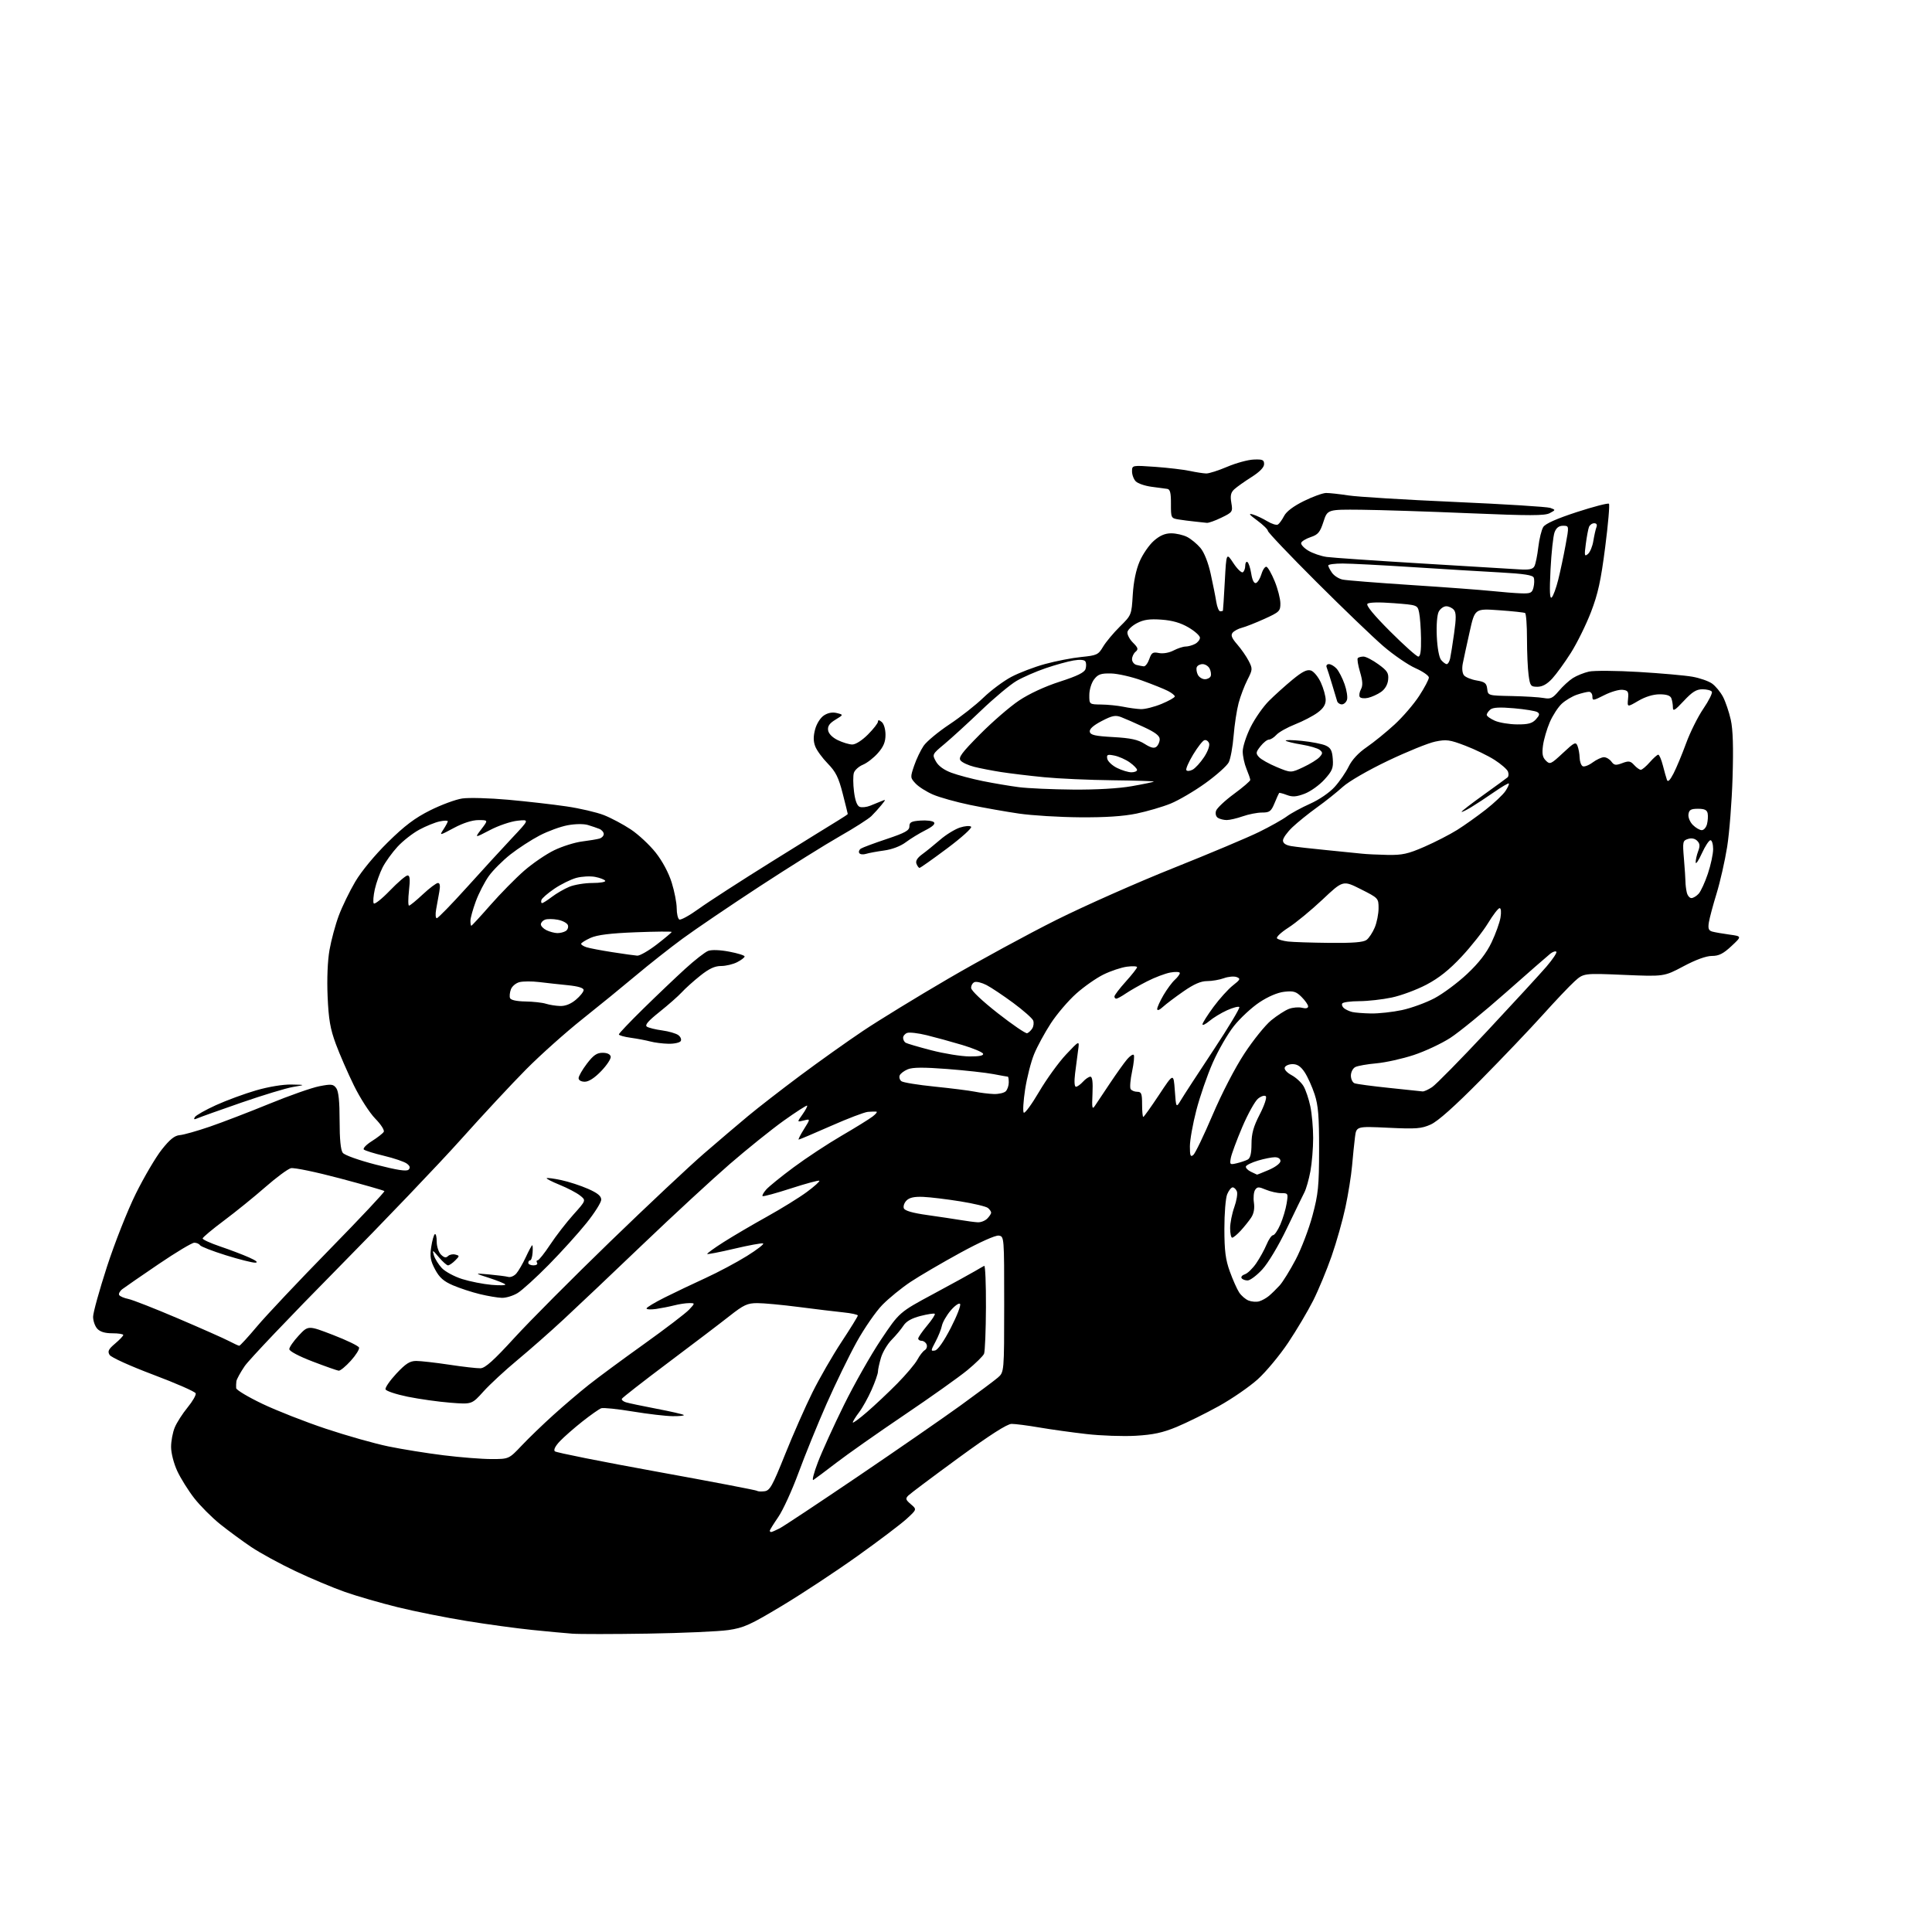<?xml version="1.0" encoding="UTF-8" standalone="no"?>
<svg 
  version="1.1" 
  xmlns="http://www.w3.org/2000/svg" 
  xmlns:xlink="http://www.w3.org/1999/xlink" 
  xmlns:svg="http://www.w3.org/2000/svg"
  xmlns:rdf="http://www.w3.org/1999/02/22-rdf-syntax-ns#"
  xmlns:cc="http://creativecommons.org/ns#"
  xmlns:dc="http://purl.org/dc/elements/1.1/"
  viewBox="0 0 768 768"
  width="768"
  height="768"
>
<style>svg {background-color: white; }</style>"
<path stroke="none" fill="black" fill-rule="evenodd" d="M257.50,649.39C243.75,649.61 230.25,649.62 227.50,649.41C224.75,649.21 217.55,648.54 211.50,647.92C205.45,647.31 193.75,645.71 185.50,644.37C177.25,643.03 164.95,640.58 158.16,638.91C151.38,637.24 141.93,634.51 137.16,632.84C132.40,631.17 123.51,627.43 117.41,624.54C111.31,621.65 103.43,617.35 99.91,614.99C96.38,612.62 90.80,608.51 87.50,605.87C84.20,603.22 79.58,598.58 77.22,595.56C74.87,592.55 71.84,587.70 70.48,584.79C69.08,581.78 68.02,577.65 68.01,575.22C68.00,572.86 68.66,569.36 69.47,567.43C70.27,565.50 72.56,561.93 74.56,559.49C76.56,557.06 78.01,554.52 77.79,553.87C77.57,553.21 70.01,549.89 61.00,546.50C51.71,543.00 44.16,539.58 43.56,538.59C42.70,537.17 43.11,536.33 45.75,534.10C47.54,532.59 49.00,531.05 49.00,530.68C49.00,530.30 47.04,530.00 44.65,530.00C41.72,530.00 39.77,529.41 38.65,528.17C37.74,527.17 37.00,525.03 37.01,523.42C37.01,521.81 39.50,512.85 42.53,503.50C45.60,494.06 50.69,481.17 53.99,474.50C57.26,467.90 61.90,460.02 64.30,456.98C67.51,452.92 69.40,451.40 71.46,451.23C73.00,451.11 78.36,449.59 83.38,447.87C88.40,446.15 99.03,442.06 107.00,438.80C114.97,435.53 123.94,432.38 126.92,431.80C131.74,430.86 132.49,430.95 133.67,432.56C134.59,433.82 135.00,437.83 135.00,445.50C135.00,452.85 135.42,457.17 136.25,458.26C136.97,459.20 142.58,461.20 149.43,462.97C158.00,465.17 161.66,465.73 162.43,464.95C163.19,464.18 162.98,463.48 161.68,462.52C160.69,461.79 156.64,460.41 152.68,459.46C148.73,458.52 145.11,457.39 144.64,456.96C144.16,456.52 145.58,455.03 147.80,453.63C150.02,452.23 152.15,450.57 152.53,449.95C152.93,449.31 151.47,447.01 149.16,444.66C146.92,442.37 143.11,436.44 140.68,431.48C138.25,426.52 135.01,419.09 133.49,414.98C131.27,408.97 130.63,405.25 130.23,396.09C129.93,389.11 130.22,381.93 130.99,377.59C131.68,373.69 133.33,367.57 134.66,364.00C135.99,360.43 138.94,354.35 141.21,350.50C143.67,346.33 148.91,339.99 154.16,334.82C160.84,328.24 164.92,325.16 170.98,322.13C175.38,319.93 181.12,317.80 183.74,317.41C186.36,317.02 194.57,317.24 202.00,317.91C209.43,318.58 219.86,319.77 225.19,320.56C230.53,321.34 237.23,322.91 240.09,324.03C242.95,325.16 247.76,327.72 250.77,329.72C253.79,331.73 258.23,335.87 260.65,338.93C263.34,342.34 265.81,346.97 267.02,350.86C268.11,354.35 269.00,358.94 269.00,361.05C269.00,363.16 269.46,365.16 270.02,365.51C270.57,365.86 274.06,363.94 277.77,361.26C281.47,358.58 294.62,350.08 307.00,342.37C319.38,334.66 331.19,327.34 333.25,326.10C335.31,324.85 337.00,323.72 337.00,323.58C337.00,323.44 336.09,319.77 334.98,315.43C333.34,309.02 332.23,306.79 329.04,303.52C326.88,301.31 324.63,298.22 324.05,296.65C323.29,294.65 323.29,292.65 324.03,289.90C324.63,287.67 326.13,285.31 327.53,284.39C329.13,283.34 330.91,283.01 332.66,283.45C335.33,284.12 335.33,284.12 332.10,286.09C329.75,287.51 328.95,288.66 329.18,290.27C329.38,291.64 330.83,293.14 333.00,294.20C334.93,295.14 337.51,295.93 338.75,295.95C340.09,295.98 342.63,294.37 345.00,292.00C347.20,289.80 349.00,287.49 349.00,286.88C349.00,286.10 349.46,286.14 350.50,287.00C351.36,287.71 352.00,289.89 352.00,292.09C352.00,294.93 351.22,296.82 349.00,299.34C347.36,301.22 344.67,303.31 343.04,303.98C341.40,304.66 339.78,306.12 339.43,307.22C339.08,308.32 339.10,311.67 339.48,314.67C339.92,318.23 340.70,320.33 341.73,320.73C342.59,321.06 344.47,320.86 345.90,320.29C347.33,319.71 349.34,318.90 350.37,318.47C352.20,317.71 352.20,317.75 350.37,320.02C349.34,321.30 347.54,323.28 346.37,324.43C345.19,325.57 339.57,329.16 333.87,332.40C328.17,335.64 313.82,344.61 302.00,352.33C290.18,360.06 276.38,369.42 271.33,373.13C266.29,376.84 257.96,383.41 252.81,387.74C247.67,392.06 238.07,399.89 231.48,405.13C224.89,410.37 214.84,419.34 209.15,425.08C203.46,430.81 191.77,443.38 183.17,453.00C174.56,462.62 152.41,485.80 133.94,504.50C115.47,523.20 98.97,540.55 97.27,543.05C95.57,545.55 94.09,548.25 93.97,549.05C93.86,549.85 93.82,551.09 93.88,551.81C93.95,552.53 98.62,555.33 104.27,558.03C109.91,560.73 121.28,565.19 129.52,567.94C137.77,570.69 148.95,573.86 154.38,574.97C159.80,576.09 169.68,577.68 176.34,578.50C182.99,579.33 191.56,580.00 195.37,580.00C202.30,580.00 202.30,580.00 207.40,574.61C210.20,571.65 215.87,566.18 220.00,562.46C224.12,558.73 230.42,553.37 234.00,550.53C237.57,547.69 247.47,540.38 256.00,534.29C264.52,528.19 272.59,522.04 273.92,520.61C276.35,518.00 276.35,518.00 273.92,518.01C272.59,518.01 269.93,518.41 268.00,518.91C266.07,519.40 262.81,520.04 260.75,520.34C258.69,520.63 257.00,520.54 257.00,520.13C257.00,519.72 260.26,517.76 264.25,515.76C268.24,513.77 275.55,510.28 280.50,508.02C285.45,505.75 292.85,501.81 296.94,499.26C301.03,496.71 303.91,494.47 303.33,494.28C302.76,494.09 297.61,495.03 291.90,496.38C286.18,497.73 281.34,498.67 281.14,498.48C280.95,498.28 283.87,496.16 287.64,493.76C291.41,491.36 299.18,486.80 304.89,483.63C310.61,480.45 317.73,476.05 320.72,473.84C323.71,471.63 325.95,469.62 325.70,469.36C325.44,469.11 320.37,470.48 314.41,472.41C308.46,474.34 303.39,475.72 303.13,475.47C302.88,475.22 303.54,474.04 304.59,472.85C305.64,471.66 310.55,467.68 315.50,464.01C320.45,460.33 329.00,454.70 334.50,451.49C340.00,448.29 345.57,444.84 346.88,443.83C348.20,442.82 348.87,441.95 348.38,441.89C347.90,441.83 346.38,441.87 345.00,441.98C343.62,442.10 336.99,444.62 330.26,447.60C323.53,450.57 317.79,453.00 317.50,453.00C317.21,453.00 318.15,451.14 319.58,448.87C322.19,444.73 322.19,444.73 319.50,445.41C316.80,446.09 316.80,446.09 319.01,442.99C320.22,441.28 321.05,439.71 320.84,439.51C320.63,439.30 316.46,441.99 311.56,445.48C306.67,448.98 297.00,456.75 290.08,462.74C283.16,468.74 267.65,483.06 255.61,494.57C243.58,506.08 229.40,519.51 224.11,524.41C218.83,529.32 210.52,536.63 205.65,540.67C200.78,544.71 194.72,550.32 192.18,553.14C187.57,558.27 187.57,558.27 179.04,557.60C174.34,557.23 166.71,556.16 162.08,555.22C157.44,554.27 153.47,552.95 153.25,552.28C153.04,551.62 154.98,548.80 157.56,546.03C161.32,542.02 162.92,541.00 165.47,541.00C167.23,541.00 173.14,541.67 178.59,542.49C184.04,543.32 189.62,543.95 191.00,543.91C192.87,543.85 196.26,540.81 204.50,531.79C210.55,525.17 227.65,507.99 242.50,493.61C257.35,479.23 274.18,463.43 279.91,458.49C285.63,453.54 293.51,446.84 297.41,443.60C301.31,440.35 310.62,433.13 318.10,427.55C325.58,421.97 336.83,413.97 343.10,409.77C349.37,405.57 364.62,396.23 377.00,389.01C389.38,381.79 408.73,371.27 420.00,365.64C431.27,360.02 452.20,350.74 466.50,345.04C480.80,339.33 496.10,332.89 500.50,330.72C504.90,328.56 509.85,325.78 511.50,324.55C513.15,323.32 517.32,321.05 520.76,319.51C524.38,317.90 528.51,315.07 530.54,312.82C532.48,310.68 534.99,307.03 536.12,304.71C537.44,302.01 540.00,299.25 543.29,297.00C546.10,295.07 551.09,291.02 554.37,288.00C557.66,284.98 562.07,279.84 564.17,276.59C566.28,273.35 568.00,270.08 568.00,269.33C568.00,268.59 565.61,266.92 562.68,265.62C559.76,264.33 554.02,260.40 549.93,256.89C545.85,253.38 533.84,241.85 523.25,231.27C512.66,220.70 504.00,211.59 504.00,211.03C504.00,210.47 502.09,208.61 499.75,206.89C496.58,204.56 496.13,203.95 498.00,204.50C499.38,204.90 501.95,206.11 503.73,207.18C505.51,208.26 507.42,208.86 507.99,208.51C508.55,208.16 509.66,206.63 510.45,205.10C511.36,203.33 514.19,201.20 518.31,199.17C521.85,197.42 525.82,195.99 527.12,195.97C528.43,195.95 532.42,196.39 536.00,196.94C539.58,197.50 558.61,198.66 578.30,199.53C597.99,200.39 615.08,201.46 616.27,201.90C618.43,202.70 618.43,202.70 616.03,203.99C614.08,205.03 608.08,205.03 584.06,204.02C567.80,203.33 548.47,202.71 541.09,202.63C527.69,202.50 527.69,202.50 526.09,207.42C524.75,211.57 523.96,212.52 521.06,213.49C519.17,214.12 517.45,215.16 517.24,215.79C517.03,216.42 518.28,217.81 520.03,218.87C521.78,219.93 525.07,221.07 527.35,221.39C529.63,221.71 546.58,222.87 565.00,223.98C583.42,225.08 600.89,226.14 603.80,226.33C607.87,226.59 609.30,226.30 609.95,225.09C610.42,224.21 611.12,220.80 611.50,217.50C611.89,214.20 612.78,210.60 613.47,209.50C614.30,208.17 618.77,206.18 626.83,203.55C633.49,201.39 639.23,199.90 639.58,200.25C639.93,200.60 639.26,208.39 638.08,217.55C636.37,230.87 635.23,236.06 632.42,243.36C630.48,248.39 626.89,255.65 624.46,259.50C622.02,263.35 618.68,267.96 617.03,269.75C614.98,271.97 613.12,273.00 611.15,273.00C608.48,273.00 608.22,272.66 607.64,268.36C607.29,265.81 607.00,259.31 607.00,253.92C607.00,248.53 606.66,243.93 606.25,243.69C605.84,243.45 601.17,242.95 595.88,242.58C586.27,241.90 586.27,241.90 584.20,251.20C583.05,256.31 581.83,261.98 581.47,263.79C581.09,265.75 581.29,267.64 581.97,268.46C582.60,269.22 584.86,270.14 587.00,270.50C590.26,271.05 590.93,271.58 591.19,273.83C591.50,276.50 591.50,276.50 601.00,276.69C606.23,276.80 611.92,277.15 613.65,277.47C616.36,277.97 617.21,277.57 619.65,274.67C621.22,272.81 623.73,270.51 625.23,269.55C626.73,268.59 629.61,267.43 631.62,266.97C633.64,266.52 642.54,266.58 651.40,267.11C660.25,267.64 669.87,268.49 672.77,269.01C675.67,269.52 679.18,270.74 680.56,271.72C681.94,272.70 683.90,275.07 684.92,277.00C685.93,278.93 687.32,283.03 688.01,286.12C688.88,290.01 689.09,297.06 688.72,309.12C688.43,318.68 687.46,331.06 686.57,336.64C685.68,342.22 683.79,350.55 682.38,355.14C680.96,359.74 679.58,364.92 679.30,366.65C678.91,369.12 679.20,369.91 680.65,370.32C681.67,370.60 684.74,371.14 687.48,371.51C692.45,372.19 692.45,372.19 688.26,376.10C685.01,379.13 683.28,380.00 680.50,380.00C678.24,380.00 674.11,381.50 669.21,384.11C661.50,388.21 661.50,388.21 645.50,387.53C629.50,386.85 629.50,386.85 625.85,390.17C623.84,392.00 618.15,398.00 613.21,403.50C608.26,409.00 597.20,420.61 588.61,429.30C578.24,439.80 571.58,445.73 568.75,447.00C565.02,448.68 562.96,448.83 551.83,448.30C539.17,447.70 539.17,447.70 538.62,452.10C538.32,454.52 537.79,459.65 537.46,463.50C537.12,467.35 535.94,474.73 534.83,479.91C533.73,485.08 531.26,493.82 529.34,499.32C527.42,504.83 524.13,512.77 522.02,516.97C519.90,521.17 515.43,528.72 512.07,533.74C508.71,538.76 503.27,545.30 499.99,548.27C496.70,551.24 489.73,556.05 484.48,558.96C479.24,561.86 471.70,565.58 467.73,567.23C462.17,569.53 458.40,570.34 451.43,570.74C446.44,571.02 437.67,570.72 431.93,570.06C426.19,569.41 417.73,568.23 413.12,567.44C408.51,566.65 403.56,566.01 402.12,566.02C400.35,566.03 393.50,570.42 381.00,579.55C370.82,586.99 361.86,593.71 361.08,594.49C359.86,595.71 360.00,596.19 362.08,597.96C364.50,600.02 364.50,600.02 360.33,603.83C358.03,605.92 349.26,612.56 340.83,618.57C332.40,624.59 318.98,633.44 311.00,638.24C298.18,645.95 295.69,647.08 289.50,647.98C285.65,648.53 271.25,649.17 257.50,649.39zM306.55,609.00C306.85,609.00 308.37,608.34 309.93,607.54C311.48,606.74 325.52,597.42 341.13,586.85C356.73,576.27 375.03,563.62 381.80,558.72C388.56,553.82 395.24,548.84 396.64,547.64C399.17,545.45 399.17,545.45 399.18,518.48C399.18,491.56 399.18,491.50 397.01,491.17C395.73,490.98 389.46,493.78 381.67,498.04C374.43,502.00 365.57,507.18 362.00,509.55C358.43,511.92 353.37,516.04 350.76,518.70C348.16,521.36 343.55,528.03 340.51,533.52C337.48,539.01 332.09,550.08 328.54,558.13C324.99,566.18 319.99,578.48 317.42,585.46C314.85,592.44 311.23,600.35 309.37,603.05C307.52,605.75 306.00,608.19 306.00,608.48C306.00,608.76 306.25,609.00 306.55,609.00zM303.88,592.80C306.04,592.54 307.03,590.76 312.08,578.16C315.24,570.27 320.13,559.19 322.94,553.53C325.75,547.87 330.96,538.83 334.52,533.43C338.09,528.02 341.00,523.30 341.00,522.94C341.00,522.58 338.41,522.01 335.25,521.69C332.09,521.37 324.12,520.40 317.54,519.55C310.96,518.70 303.53,518.00 301.04,518.01C297.10,518.02 295.64,518.69 290.00,523.13C286.43,525.95 275.40,534.33 265.50,541.76C255.60,549.19 247.36,555.62 247.19,556.05C247.03,556.48 247.74,557.10 248.79,557.43C249.83,557.76 255.32,558.92 260.99,560.00C266.66,561.08 271.53,562.20 271.81,562.48C272.10,562.77 270.12,562.98 267.42,562.95C264.71,562.93 257.55,562.09 251.50,561.09C245.45,560.09 239.82,559.51 239.00,559.80C238.18,560.09 234.80,562.47 231.50,565.07C228.20,567.68 224.18,571.21 222.56,572.91C220.74,574.83 219.97,576.36 220.56,576.92C221.08,577.42 239.27,581.05 261.00,584.99C282.72,588.93 300.70,592.37 300.96,592.63C301.22,592.88 302.53,592.96 303.88,592.80zM323.33,588.30C322.69,588.69 323.50,585.52 325.13,581.26C326.76,576.99 331.42,566.75 335.49,558.50C339.56,550.25 346.17,538.58 350.19,532.57C357.50,521.64 357.50,521.64 371.00,514.38C378.43,510.38 385.85,506.31 387.50,505.33C389.15,504.35 390.84,503.39 391.25,503.19C391.66,502.99 391.97,510.41 391.93,519.67C391.89,528.92 391.55,537.23 391.18,538.13C390.81,539.03 387.80,541.98 384.50,544.70C381.20,547.41 369.95,555.41 359.50,562.46C349.05,569.52 336.90,578.06 332.50,581.44C328.10,584.82 323.98,587.90 323.33,588.30zM344.61,561.34C347.70,558.68 353.12,553.58 356.65,550.00C360.18,546.42 363.79,542.15 364.67,540.50C365.55,538.85 366.87,537.15 367.59,536.72C368.32,536.30 368.66,535.28 368.35,534.47C368.04,533.66 367.16,533.00 366.39,533.00C365.63,533.00 365.00,532.59 365.00,532.09C365.00,531.60 366.59,529.29 368.53,526.96C370.48,524.64 371.85,522.52 371.59,522.26C371.33,522.00 368.79,522.38 365.94,523.11C362.40,524.02 360.24,525.24 359.13,526.97C358.23,528.36 356.13,530.88 354.46,532.57C352.79,534.26 350.88,537.46 350.21,539.69C349.55,541.91 349.00,544.41 349.00,545.24C349.00,546.07 347.86,549.34 346.46,552.50C345.06,555.65 342.81,559.69 341.46,561.46C340.11,563.24 339.00,565.03 339.00,565.44C339.00,565.85 341.53,564.01 344.61,561.34zM134.63,544.87C134.01,544.80 129.34,543.16 124.25,541.21C118.79,539.12 115.00,537.11 115.00,536.30C115.00,535.54 116.69,533.11 118.76,530.89C122.52,526.86 122.52,526.86 132.43,530.68C137.88,532.78 142.51,535.03 142.73,535.68C142.94,536.33 141.47,538.69 139.44,540.93C137.42,543.17 135.26,544.94 134.63,544.87zM371.67,536.84C372.81,536.63 375.19,533.22 377.98,527.81C380.44,523.03 382.08,518.76 381.63,518.31C381.18,517.86 379.48,519.08 377.86,521.00C376.25,522.92 374.70,525.62 374.42,527.00C374.15,528.38 373.00,531.23 371.88,533.34C369.95,536.96 369.94,537.16 371.67,536.84zM95.09,534.96C95.42,534.98 98.60,531.51 102.18,527.25C105.75,522.99 118.71,509.25 130.97,496.72C143.24,484.19 153.06,473.73 152.80,473.47C152.54,473.21 144.58,470.93 135.09,468.41C125.61,465.89 116.85,464.07 115.63,464.38C114.40,464.69 109.82,468.08 105.45,471.91C101.07,475.75 93.69,481.72 89.05,485.19C84.40,488.66 80.58,491.86 80.55,492.30C80.52,492.75 83.65,494.17 87.50,495.48C91.35,496.78 96.53,498.75 99.00,499.85C101.91,501.15 102.78,501.88 101.46,501.93C100.34,501.97 95.07,500.64 89.76,498.98C84.44,497.32 79.82,495.52 79.49,494.98C79.15,494.44 78.14,494.00 77.23,494.00C76.32,494.00 69.93,497.83 63.04,502.51C56.14,507.19 49.67,511.66 48.65,512.44C47.63,513.22 47.06,514.29 47.38,514.80C47.70,515.32 49.32,516.01 50.99,516.35C52.66,516.68 61.56,520.17 70.76,524.10C79.97,528.03 89.08,532.07 91.00,533.08C92.92,534.09 94.77,534.93 95.09,534.96zM500.50,517.31C501.60,517.01 503.37,516.03 504.44,515.13C505.51,514.23 507.41,512.38 508.67,511.00C509.92,509.62 512.79,505.00 515.04,500.72C517.29,496.45 520.30,488.57 521.73,483.22C524.03,474.64 524.34,471.57 524.36,457.00C524.38,443.75 524.03,439.42 522.58,435.00C521.59,431.98 519.81,428.04 518.64,426.26C517.13,423.96 515.73,423.01 513.86,423.01C512.40,423.00 510.99,423.60 510.71,424.33C510.41,425.10 511.53,426.37 513.42,427.39C515.19,428.34 517.34,430.33 518.20,431.81C519.06,433.29 520.27,436.88 520.88,439.80C521.50,442.71 522.00,448.37 522.00,452.37C522.00,456.36 521.51,462.30 520.91,465.57C520.30,468.83 519.23,472.62 518.51,474.00C517.80,475.38 514.64,481.85 511.51,488.38C508.21,495.24 504.10,502.11 501.77,504.63C499.56,507.03 496.93,509.00 495.93,509.00C494.93,509.00 493.86,508.58 493.54,508.07C493.23,507.56 493.83,506.87 494.87,506.54C495.92,506.21 497.93,504.26 499.34,502.22C500.75,500.17 502.61,496.81 503.47,494.75C504.32,492.69 505.50,491.00 506.07,491.00C506.64,491.00 507.94,489.09 508.96,486.75C509.97,484.41 511.10,480.65 511.46,478.39C512.11,474.39 512.05,474.28 509.31,474.29C507.77,474.30 505.02,473.68 503.21,472.92C500.35,471.71 499.78,471.72 498.92,473.01C498.38,473.83 498.16,476.10 498.45,478.06C498.79,480.41 498.41,482.44 497.33,484.06C496.43,485.40 494.55,487.74 493.16,489.25C491.77,490.76 490.26,492.00 489.81,492.00C489.37,492.00 489.00,490.31 489.00,488.25C488.99,486.19 489.74,482.42 490.65,479.87C491.56,477.33 492.03,474.51 491.69,473.62C491.34,472.73 490.59,472.00 490.01,472.00C489.43,472.00 488.44,473.24 487.82,474.75C487.20,476.26 486.70,482.45 486.71,488.50C486.72,497.21 487.17,500.74 488.88,505.45C490.06,508.72 491.72,512.45 492.57,513.75C493.42,515.05 495.10,516.50 496.31,516.98C497.51,517.46 499.40,517.61 500.50,517.31zM199.50,515.91C197.85,515.87 193.90,515.20 190.73,514.43C187.55,513.67 182.76,512.09 180.07,510.94C176.31,509.32 174.68,507.86 172.95,504.62C171.13,501.18 170.84,499.53 171.41,495.72C171.80,493.15 172.45,490.84 172.86,490.59C173.27,490.34 173.60,491.68 173.60,493.58C173.60,495.49 174.36,497.79 175.29,498.72C176.52,499.94 177.29,500.11 178.08,499.32C178.68,498.72 179.99,498.45 180.99,498.71C182.74,499.16 182.74,499.26 180.91,501.09C179.86,502.14 178.59,503.00 178.09,503.00C177.59,503.00 175.95,501.54 174.44,499.75C171.93,496.77 171.77,496.71 172.47,499.00C172.88,500.38 174.31,502.66 175.63,504.07C176.95,505.49 180.59,507.45 183.71,508.44C186.83,509.42 192.11,510.46 195.44,510.75C198.78,511.04 201.20,510.95 200.84,510.56C200.48,510.17 197.55,509.00 194.34,507.96C188.50,506.08 188.50,506.08 194.50,506.62C197.80,506.92 201.21,507.36 202.08,507.60C202.95,507.83 204.37,507.23 205.23,506.26C206.09,505.29 207.79,502.36 209.01,499.75C210.22,497.14 211.38,495.00 211.57,495.00C211.76,495.00 211.83,496.35 211.71,498.00C211.59,499.65 211.16,501.00 210.75,501.00C210.34,501.00 210.00,501.45 210.00,502.00C210.00,502.55 210.93,503.00 212.06,503.00C213.19,503.00 213.84,502.55 213.50,502.00C213.16,501.45 213.26,501.00 213.73,501.00C214.19,501.00 216.44,498.19 218.71,494.75C220.98,491.31 225.13,485.95 227.93,482.83C233.02,477.16 233.02,477.16 230.54,475.21C229.17,474.13 225.55,472.24 222.49,471.00C219.43,469.75 217.10,468.56 217.32,468.35C217.53,468.13 220.14,468.48 223.10,469.11C226.07,469.74 230.86,471.30 233.75,472.58C237.55,474.25 239.00,475.44 239.00,476.88C239.00,477.97 236.36,482.16 233.13,486.18C229.90,490.21 223.16,497.66 218.15,502.75C213.14,507.84 207.56,512.90 205.77,514.00C203.97,515.10 201.15,515.96 199.50,515.91zM388.68,485.88C389.88,485.95 391.56,485.29 392.43,484.43C393.29,483.56 394.00,482.49 394.00,482.05C394.00,481.61 393.43,480.77 392.72,480.19C392.02,479.60 387.08,478.42 381.74,477.56C376.40,476.70 369.78,475.90 367.02,475.78C363.48,475.63 361.52,476.05 360.37,477.21C359.46,478.11 358.98,479.50 359.29,480.31C359.67,481.29 362.73,482.18 368.67,483.01C373.53,483.70 379.52,484.60 382.00,485.01C384.48,485.43 387.48,485.82 388.68,485.88zM499.67,466.93C499.76,466.97 501.90,466.12 504.42,465.04C507.02,463.92 509.00,462.41 509.00,461.54C509.00,460.61 508.11,460.01 506.75,460.02C505.51,460.02 502.50,460.63 500.05,461.36C497.61,462.09 495.45,463.14 495.27,463.68C495.09,464.22 495.97,465.16 497.22,465.77C498.47,466.37 499.58,466.90 499.67,466.93zM491.63,462.41C493.21,462.04 495.17,461.38 495.99,460.94C497.03,460.39 497.48,458.51 497.49,454.74C497.50,450.60 498.27,447.83 500.77,442.98C502.60,439.44 503.66,436.26 503.18,435.78C502.70,435.30 501.33,435.72 500.09,436.73C498.86,437.73 496.04,442.81 493.82,448.02C491.60,453.23 489.56,458.76 489.27,460.30C488.79,462.95 488.92,463.06 491.63,462.41zM474.36,459.12C475.11,458.50 478.55,451.35 482.01,443.24C485.67,434.65 490.95,424.45 494.67,418.80C498.17,413.46 502.96,407.53 505.30,405.61C507.65,403.69 510.82,401.64 512.35,401.06C513.88,400.47 516.23,400.27 517.57,400.61C519.09,400.99 520.00,400.79 520.00,400.06C520.00,399.43 518.84,397.75 517.42,396.33C515.24,394.15 514.20,393.83 510.55,394.24C507.86,394.54 504.15,396.12 500.63,398.45C497.54,400.51 492.99,404.73 490.52,407.84C488.04,410.95 484.24,417.55 482.07,422.50C479.89,427.45 476.96,435.94 475.56,441.36C474.15,446.78 473.00,453.25 473.00,455.73C473.00,459.42 473.25,460.04 474.36,459.12zM78.59,444.50C77.15,445.13 76.87,445.02 77.47,444.05C77.90,443.35 81.66,441.22 85.81,439.33C89.96,437.44 97.15,434.79 101.79,433.44C106.79,431.99 112.52,431.05 115.86,431.12C121.50,431.23 121.50,431.23 116.50,432.08C113.75,432.54 104.53,435.34 96.00,438.29C87.47,441.24 79.64,444.04 78.59,444.50zM454.47,444.00C454.72,444.00 457.53,440.06 460.72,435.25C466.50,426.50 466.50,426.50 467.01,433.50C467.51,440.50 467.51,440.50 469.51,437.18C470.60,435.35 476.40,426.45 482.39,417.40C488.38,408.35 492.99,400.66 492.65,400.32C492.30,399.97 490.12,400.54 487.79,401.59C485.46,402.64 482.31,404.55 480.78,405.84C479.25,407.13 478.00,407.74 478.00,407.20C478.00,406.66 479.97,403.55 482.37,400.28C484.77,397.02 488.25,393.17 490.09,391.73C493.06,389.40 493.23,389.03 491.59,388.40C490.58,388.01 488.31,388.21 486.55,388.84C484.80,389.48 481.78,390.00 479.84,390.00C477.36,390.00 474.60,391.20 470.42,394.11C467.16,396.37 463.49,399.14 462.25,400.28C460.89,401.53 460.00,401.85 460.00,401.10C460.00,400.42 461.13,397.93 462.51,395.57C463.89,393.22 465.91,390.48 467.01,389.49C468.10,388.50 469.00,387.29 469.00,386.80C469.00,386.31 467.31,386.22 465.25,386.59C463.19,386.97 459.02,388.54 456.00,390.09C452.98,391.63 449.15,393.82 447.50,394.94C445.85,396.07 444.16,396.99 443.75,396.99C443.34,397.00 443.00,396.60 443.00,396.11C443.00,395.62 445.02,392.96 447.50,390.21C449.98,387.46 452.00,384.88 452.00,384.47C452.00,384.07 450.17,383.98 447.94,384.28C445.70,384.58 441.54,385.97 438.69,387.37C435.83,388.76 430.94,392.19 427.81,394.98C424.68,397.77 420.14,403.08 417.73,406.78C415.32,410.48 412.33,415.98 411.09,419.00C409.84,422.02 408.24,428.32 407.51,433.00C406.79,437.68 406.54,441.86 406.95,442.30C407.37,442.75 410.12,439.00 413.06,433.99C416.01,428.97 420.83,422.31 423.77,419.18C429.13,413.50 429.13,413.50 428.56,417.50C428.25,419.70 427.71,423.86 427.36,426.75C426.97,429.95 427.11,432.00 427.71,432.00C428.25,432.00 429.50,431.10 430.50,430.00C431.50,428.90 432.82,428.00 433.45,428.00C434.23,428.00 434.49,430.17 434.28,434.75C434.01,440.47 434.16,441.21 435.23,439.60C435.93,438.55 438.63,434.50 441.24,430.60C443.85,426.69 446.90,422.42 448.02,421.11C449.13,419.79 450.33,418.99 450.67,419.33C451.01,419.67 450.72,422.62 450.03,425.88C449.33,429.14 449.07,432.31 449.44,432.91C449.81,433.51 450.99,434.00 452.06,434.00C453.72,434.00 454.00,434.72 454.00,439.00C454.00,441.75 454.21,444.00 454.47,444.00zM395.05,434.89C397.00,434.95 399.14,434.46 399.80,433.80C400.46,433.14 401.00,431.56 401.00,430.30C401.00,429.04 400.84,428.00 400.64,428.00C400.44,428.00 397.85,427.54 394.89,426.97C391.92,426.40 383.66,425.49 376.53,424.94C367.16,424.22 362.81,424.25 360.85,425.06C359.36,425.68 357.91,426.78 357.63,427.52C357.35,428.25 357.65,429.28 358.31,429.79C358.96,430.31 364.90,431.27 371.50,431.94C378.10,432.61 385.30,433.52 387.50,433.96C389.70,434.41 393.10,434.82 395.05,434.89zM565.50,433.86C566.05,433.93 567.75,433.16 569.28,432.15C570.81,431.14 580.65,421.13 591.14,409.91C601.63,398.68 612.26,387.13 614.75,384.23C617.24,381.32 619.01,378.67 618.67,378.33C618.33,377.99 617.25,378.34 616.27,379.11C615.30,379.87 607.37,386.80 598.66,394.50C589.95,402.20 579.98,410.34 576.50,412.59C573.02,414.84 566.49,417.90 561.98,419.39C557.47,420.88 550.79,422.36 547.14,422.69C543.49,423.01 539.71,423.68 538.75,424.17C537.79,424.67 537.00,426.19 537.00,427.57C537.00,428.94 537.66,430.32 538.46,430.62C539.27,430.93 545.45,431.76 552.21,432.46C558.97,433.16 564.95,433.79 565.50,433.86zM232.46,430.00C231.00,430.00 230.00,429.42 230.00,428.58C230.00,427.80 231.49,425.21 233.30,422.83C235.87,419.46 237.25,418.50 239.54,418.50C241.37,418.50 242.58,419.07 242.77,420.02C242.93,420.85 241.23,423.44 238.99,425.77C236.37,428.50 234.05,430.00 232.46,430.00zM385.33,419.95C389.22,419.98 391.04,419.63 390.79,418.88C390.59,418.26 386.84,416.69 382.46,415.38C378.08,414.07 371.73,412.33 368.34,411.50C364.95,410.67 361.46,410.27 360.59,410.61C359.71,410.94 359.00,411.81 359.00,412.55C359.00,413.28 359.45,414.16 360.00,414.50C360.56,414.84 365.17,416.20 370.25,417.51C375.34,418.83 382.12,419.92 385.33,419.95zM265.69,414.91C263.39,414.86 260.15,414.45 258.50,414.00C256.85,413.56 253.36,412.89 250.75,412.53C248.14,412.17 246.00,411.57 246.01,411.19C246.01,410.81 250.40,406.20 255.76,400.94C261.12,395.68 268.59,388.57 272.36,385.13C276.13,381.69 280.24,378.48 281.49,378.00C282.88,377.48 286.19,377.59 289.89,378.30C293.25,378.93 296.00,379.79 296.00,380.20C296.00,380.61 294.67,381.64 293.05,382.47C291.43,383.31 288.54,384.00 286.64,384.00C284.12,384.00 281.86,385.06 278.34,387.87C275.68,389.99 272.38,392.96 271.00,394.47C269.62,395.97 265.65,399.47 262.18,402.24C257.57,405.92 256.21,407.52 257.18,408.13C257.90,408.59 260.63,409.26 263.23,409.61C265.83,409.96 268.72,410.80 269.63,411.47C270.55,412.15 270.99,413.21 270.59,413.85C270.20,414.48 268.00,414.96 265.69,414.91zM408.31,410.73C408.88,410.54 409.80,409.68 410.34,408.83C410.88,407.97 411.04,406.55 410.71,405.68C410.37,404.80 406.81,401.66 402.80,398.69C398.78,395.73 394.00,392.53 392.16,391.58C390.32,390.63 388.19,390.10 387.41,390.40C386.63,390.69 386.02,391.74 386.04,392.72C386.06,393.77 390.44,397.91 396.67,402.79C402.49,407.35 407.73,410.92 408.31,410.73zM545.00,402.87C548.02,402.92 553.55,402.32 557.27,401.53C560.99,400.74 566.84,398.61 570.25,396.80C573.67,394.98 579.51,390.64 583.23,387.13C587.87,382.77 590.91,378.84 592.91,374.63C594.52,371.26 596.12,366.81 596.47,364.75C596.83,362.56 596.69,361.00 596.12,361.00C595.58,361.00 593.52,363.67 591.54,366.93C589.56,370.19 584.82,376.21 581.00,380.29C576.12,385.52 571.99,388.81 567.04,391.41C563.18,393.44 556.97,395.75 553.26,396.53C549.54,397.32 543.71,397.97 540.31,397.98C536.90,397.99 533.87,398.40 533.57,398.89C533.27,399.37 533.58,400.23 534.26,400.78C534.94,401.33 536.40,402.01 537.50,402.28C538.60,402.55 541.98,402.81 545.00,402.87zM222.67,399.90C224.73,399.97 226.92,399.09 228.92,397.41C230.62,395.99 232.00,394.25 232.00,393.55C232.00,392.72 229.82,392.05 225.75,391.64C222.31,391.30 217.16,390.73 214.30,390.38C211.45,390.04 207.94,390.05 206.51,390.41C205.08,390.77 203.54,392.06 203.09,393.28C202.63,394.50 202.48,396.06 202.74,396.75C203.03,397.53 205.34,398.04 208.86,398.10C211.96,398.15 215.62,398.56 217.00,399.00C218.38,399.44 220.93,399.85 222.67,399.90zM253.33,379.89C254.33,379.95 257.82,377.95 261.08,375.44C264.33,372.93 267.00,370.69 267.00,370.46C267.00,370.23 260.59,370.29 252.75,370.59C242.56,370.99 237.43,371.63 234.76,372.82C232.71,373.75 231.02,374.81 231.01,375.18C231.01,375.56 231.97,376.17 233.16,376.55C234.35,376.93 238.96,377.81 243.41,378.50C247.86,379.20 252.32,379.82 253.33,379.89zM528.50,374.81C537.89,374.90 541.98,374.57 543.24,373.62C544.20,372.89 545.66,370.67 546.49,368.68C547.32,366.69 548.00,363.26 548.00,361.04C548.00,357.07 547.93,356.99 540.94,353.47C533.87,349.91 533.87,349.91 525.69,357.62C521.18,361.86 515.09,366.88 512.15,368.76C509.20,370.65 507.18,372.57 507.65,373.03C508.12,373.48 510.07,374.04 512.00,374.27C513.92,374.49 521.35,374.74 528.50,374.81zM221.50,370.92C222.60,370.95 224.13,370.57 224.90,370.09C225.66,369.60 226.04,368.54 225.73,367.73C225.41,366.92 223.61,365.96 221.71,365.61C219.82,365.25 217.53,365.24 216.63,365.59C215.74,365.93 215.00,366.77 215.00,367.45C215.00,368.14 216.01,369.18 217.25,369.78C218.49,370.38 220.40,370.89 221.50,370.92zM187.36,368.00C187.56,368.00 190.98,364.29 194.96,359.75C198.95,355.21 204.97,349.09 208.35,346.14C211.73,343.19 217.12,339.52 220.33,337.97C223.53,336.43 228.48,334.87 231.33,334.51C234.17,334.15 237.29,333.63 238.25,333.36C239.21,333.09 240.00,332.27 240.00,331.54C240.00,330.81 239.21,329.89 238.25,329.50C237.29,329.11 235.22,328.41 233.66,327.94C232.02,327.45 228.62,327.49 225.66,328.05C222.82,328.57 217.81,330.40 214.53,332.11C211.24,333.82 206.02,337.21 202.92,339.64C199.83,342.08 195.94,345.96 194.29,348.28C192.64,350.60 190.32,355.10 189.14,358.29C187.97,361.47 187.00,364.96 187.00,366.04C187.00,367.12 187.16,368.00 187.36,368.00zM173.63,365.00C174.12,365.00 179.46,359.51 185.51,352.81C191.55,346.10 199.65,337.27 203.50,333.17C210.50,325.73 210.50,325.73 205.68,326.25C203.02,326.54 198.10,328.21 194.74,329.98C188.62,333.18 188.62,333.18 191.36,329.59C194.10,326.00 194.10,326.00 190.19,326.00C187.73,326.00 184.12,327.15 180.45,329.11C174.63,332.22 174.63,332.22 176.31,329.65C177.24,328.23 178.00,326.79 178.00,326.46C178.00,326.12 176.54,326.15 174.75,326.53C172.96,326.91 169.35,328.37 166.71,329.79C164.08,331.20 160.17,334.26 158.03,336.58C155.89,338.90 153.22,342.61 152.09,344.81C150.97,347.02 149.58,350.92 149.00,353.48C148.43,356.04 148.23,358.57 148.56,359.10C148.89,359.63 151.77,357.35 154.97,354.03C158.17,350.71 161.34,348.00 162.02,348.00C162.94,348.00 163.09,349.53 162.58,354.00C162.21,357.30 162.21,360.00 162.60,360.00C162.98,360.00 165.46,357.98 168.10,355.50C170.75,353.02 173.44,351.00 174.09,351.00C174.88,351.00 175.06,352.13 174.63,354.50C174.28,356.43 173.72,359.57 173.37,361.50C173.02,363.43 173.14,365.00 173.63,365.00zM215.48,359.00C215.84,359.00 217.59,357.89 219.37,356.53C221.15,355.17 224.26,353.37 226.27,352.53C228.29,351.69 232.45,351.00 235.53,351.00C238.60,351.00 240.87,350.60 240.57,350.11C240.27,349.63 238.45,348.93 236.53,348.57C234.60,348.21 231.26,348.39 229.11,348.97C226.95,349.55 223.03,351.48 220.40,353.26C217.77,355.04 215.45,357.06 215.23,357.75C215.01,358.44 215.13,359.00 215.48,359.00zM672.36,357.00C673.09,357.00 674.40,356.21 675.26,355.25C676.12,354.29 677.77,350.70 678.91,347.28C680.06,343.86 681.00,339.47 681.00,337.53C681.00,335.59 680.52,334.00 679.94,334.00C679.36,334.00 677.81,336.36 676.50,339.25C675.19,342.14 674.09,343.74 674.06,342.82C674.03,341.89 674.47,339.90 675.04,338.39C675.84,336.28 675.75,335.33 674.65,334.22C673.74,333.32 672.41,333.05 671.00,333.50C668.91,334.16 668.82,334.59 669.39,341.35C669.72,345.28 669.99,349.40 670.00,350.50C670.00,351.60 670.23,353.51 670.52,354.75C670.80,355.99 671.63,357.00 672.36,357.00zM365.53,345.00C365.21,345.00 364.65,344.26 364.31,343.36C363.88,342.25 364.62,341.03 366.56,339.61C368.15,338.45 371.35,335.86 373.68,333.85C376.00,331.83 379.54,329.65 381.55,328.98C383.57,328.32 385.56,328.17 386.03,328.64C386.50,329.12 382.22,332.98 376.50,337.25C370.80,341.51 365.86,345.00 365.53,345.00zM344.19,339.44C343.08,339.79 341.90,339.64 341.57,339.11C341.24,338.58 341.54,337.77 342.23,337.33C342.93,336.88 347.55,335.16 352.50,333.51C359.83,331.06 361.50,330.13 361.50,328.50C361.50,326.85 362.27,326.44 365.89,326.19C368.30,326.01 370.71,326.31 371.25,326.85C371.90,327.50 370.73,328.59 367.87,330.03C365.47,331.24 361.95,333.39 360.06,334.81C357.97,336.38 354.60,337.66 351.42,338.09C348.55,338.48 345.30,339.09 344.19,339.44zM551.50,339.84C557.44,339.95 559.67,339.46 566.25,336.59C570.51,334.73 576.36,331.72 579.25,329.91C582.14,328.10 587.26,324.45 590.63,321.82C594.00,319.18 597.52,315.85 598.46,314.42C599.39,313.00 599.99,311.66 599.78,311.45C599.57,311.24 596.95,312.78 593.95,314.86C590.95,316.95 586.81,319.67 584.75,320.91C582.69,322.15 581.00,322.95 581.00,322.70C581.00,322.44 584.94,319.41 589.75,315.96C594.56,312.51 598.85,309.38 599.28,309.01C599.71,308.64 599.79,307.61 599.44,306.71C599.10,305.82 596.71,303.74 594.14,302.09C591.56,300.43 586.31,297.88 582.47,296.42C576.25,294.04 574.96,293.87 570.50,294.80C567.75,295.37 559.31,298.80 551.74,302.41C543.79,306.21 536.19,310.60 533.74,312.82C531.41,314.94 526.80,318.61 523.50,320.97C520.20,323.34 515.81,326.88 513.75,328.84C511.69,330.80 510.00,333.16 510.00,334.09C510.00,335.21 511.09,335.96 513.25,336.33C515.04,336.64 521.45,337.36 527.50,337.95C533.55,338.53 539.85,339.17 541.50,339.36C543.15,339.55 547.65,339.76 551.50,339.84zM676.48,330.00C677.30,330.00 678.24,328.91 678.57,327.58C678.90,326.25 679.02,324.34 678.82,323.33C678.56,321.97 677.57,321.50 674.99,321.50C672.16,321.50 671.44,321.92 671.19,323.69C671.01,324.91 671.79,326.79 672.94,327.94C674.07,329.07 675.67,330.00 676.48,330.00zM487.62,325.98C486.46,325.98 484.89,325.58 484.14,325.11C483.35,324.61 483.04,323.45 483.40,322.31C483.74,321.25 486.94,318.23 490.51,315.61C494.08,312.99 497.00,310.48 497.00,310.04C497.00,309.60 496.32,307.63 495.50,305.65C494.68,303.68 494.00,300.55 494.00,298.69C494.00,296.84 495.42,292.49 497.14,289.03C498.87,285.56 502.15,280.88 504.42,278.62C506.69,276.35 510.91,272.56 513.78,270.19C517.69,266.97 519.55,266.04 521.10,266.53C522.25,266.90 524.03,269.06 525.07,271.35C526.11,273.63 526.97,276.71 526.98,278.20C526.99,280.10 526.04,281.61 523.75,283.29C521.96,284.61 517.95,286.70 514.83,287.93C511.71,289.16 508.38,291.03 507.42,292.08C506.47,293.14 505.12,294.00 504.42,294.00C503.72,294.00 502.21,295.19 501.06,296.65C499.19,299.03 499.13,299.48 500.47,300.96C501.29,301.87 504.48,303.66 507.57,304.94C513.17,307.26 513.17,307.26 518.08,304.96C520.79,303.69 523.69,301.90 524.52,300.97C525.84,299.52 525.85,299.12 524.63,298.11C523.85,297.46 520.63,296.51 517.47,295.99C514.31,295.48 511.45,294.78 511.11,294.43C510.78,294.09 513.65,294.12 517.50,294.51C521.35,294.90 525.62,295.73 527.00,296.37C528.99,297.28 529.56,298.37 529.80,301.69C530.07,305.31 529.62,306.42 526.49,309.88C524.50,312.08 520.97,314.61 518.65,315.50C515.35,316.76 513.80,316.87 511.57,316.03C510.00,315.43 508.61,315.07 508.47,315.22C508.33,315.37 507.51,317.19 506.66,319.25C505.29,322.55 504.69,323.00 501.68,323.00C499.79,323.00 496.34,323.68 494.00,324.50C491.66,325.32 488.79,325.99 487.62,325.98zM429.29,324.89C421.16,324.83 410.24,324.17 405.03,323.41C399.82,322.65 391.08,321.10 385.60,319.97C380.12,318.83 373.52,316.99 370.92,315.87C368.32,314.75 365.20,312.78 363.98,311.48C361.82,309.18 361.81,309.01 363.39,304.36C364.28,301.75 365.98,298.19 367.16,296.47C368.34,294.75 372.95,290.92 377.40,287.96C381.86,285.00 387.94,280.22 390.92,277.33C393.90,274.45 398.87,270.75 401.96,269.10C405.04,267.46 411.10,265.14 415.41,263.96C419.72,262.78 426.22,261.52 429.86,261.16C436.02,260.54 436.60,260.27 438.48,257.10C439.59,255.23 442.59,251.63 445.15,249.10C449.79,244.52 449.80,244.47 450.29,236.43C450.61,231.24 451.58,226.52 453.02,223.18C454.25,220.32 456.79,216.64 458.66,214.99C461.06,212.88 463.11,212.00 465.58,212.00C467.52,212.00 470.37,212.66 471.93,213.46C473.49,214.27 475.86,216.23 477.20,217.82C478.69,219.60 480.27,223.58 481.27,228.11C482.16,232.17 483.17,237.19 483.49,239.25C483.82,241.31 484.52,243.00 485.05,243.00C485.57,243.00 486.06,242.89 486.13,242.75C486.20,242.61 486.54,237.35 486.88,231.06C487.50,219.62 487.50,219.62 490.29,223.85C491.82,226.17 493.51,227.80 494.04,227.48C494.57,227.15 495.00,225.98 495.00,224.88C495.00,223.78 495.39,223.12 495.87,223.42C496.35,223.71 497.03,225.80 497.39,228.05C497.80,230.63 498.50,232.01 499.27,231.76C499.95,231.54 500.93,229.93 501.46,228.17C501.99,226.41 502.89,225.13 503.46,225.31C504.03,225.50 505.50,228.09 506.72,231.08C507.94,234.06 508.95,237.99 508.97,239.81C509.00,242.92 508.61,243.30 502.64,246.01C499.15,247.59 495.12,249.18 493.68,249.54C492.25,249.90 490.59,250.79 489.99,251.51C489.17,252.50 489.62,253.64 491.81,256.16C493.41,258.00 495.47,260.96 496.38,262.74C497.97,265.84 497.95,266.18 495.87,270.24C494.67,272.59 493.09,276.75 492.36,279.50C491.63,282.25 490.73,288.10 490.38,292.50C490.02,296.90 489.15,301.64 488.45,303.02C487.75,304.41 483.58,308.14 479.18,311.31C474.79,314.47 468.55,318.13 465.34,319.44C462.12,320.75 456.02,322.53 451.79,323.41C446.57,324.49 439.31,324.97 429.29,324.89zM426.50,313.87C435.84,313.95 444.67,313.44 449.90,312.52C454.51,311.71 458.45,310.89 458.63,310.70C458.82,310.51 451.45,310.27 442.24,310.17C433.03,310.07 420.77,309.52 415.00,308.95C409.23,308.39 401.57,307.46 398.00,306.91C394.43,306.35 389.60,305.42 387.28,304.83C384.96,304.25 382.52,303.13 381.86,302.33C380.87,301.14 382.24,299.29 389.58,291.88C394.49,286.93 401.46,280.89 405.09,278.47C409.14,275.76 415.38,272.87 421.29,270.97C428.23,268.73 431.08,267.33 431.52,265.94C431.85,264.88 431.83,263.53 431.46,262.94C431.04,262.26 429.28,262.11 426.73,262.55C424.50,262.92 419.53,264.30 415.69,265.61C411.85,266.91 406.64,269.19 404.11,270.66C401.57,272.14 395.23,277.43 390.00,282.44C384.77,287.44 378.25,293.40 375.50,295.70C370.54,299.83 370.51,299.90 372.03,302.66C373.01,304.46 375.21,306.07 378.20,307.18C380.76,308.13 386.37,309.62 390.67,310.49C394.98,311.36 401.43,312.45 405.00,312.91C408.57,313.37 418.25,313.80 426.50,313.87zM665.24,307.50C666.38,305.30 668.63,299.90 670.24,295.51C671.84,291.11 674.94,284.90 677.11,281.72C679.29,278.53 680.80,275.49 680.48,274.96C680.15,274.43 678.48,274.00 676.76,274.00C674.34,274.00 672.68,275.03 669.32,278.64C665.80,282.42 665.00,282.90 665.00,281.22C665.00,280.09 664.73,278.45 664.39,277.58C663.98,276.50 662.51,276.00 659.73,276.00C657.17,276.00 654.05,276.96 651.26,278.59C646.85,281.17 646.85,281.17 647.17,277.84C647.46,274.92 647.19,274.46 645.00,274.21C643.62,274.05 640.36,275.00 637.75,276.32C633.31,278.57 633.00,278.61 633.00,276.86C633.00,275.84 632.39,275.00 631.65,275.00C630.91,275.00 628.77,275.51 626.90,276.14C625.03,276.76 622.30,278.39 620.82,279.75C619.35,281.12 617.21,284.42 616.06,287.09C614.91,289.76 613.70,293.90 613.37,296.29C612.92,299.63 613.17,301.03 614.50,302.35C616.12,303.98 616.49,303.81 621.28,299.34C625.86,295.05 626.41,294.79 627.10,296.55C627.52,297.62 627.89,299.71 627.93,301.19C627.97,302.67 628.49,304.19 629.10,304.56C629.70,304.93 631.48,304.28 633.05,303.12C634.63,301.95 636.68,301.00 637.60,301.00C638.52,301.00 639.86,301.79 640.56,302.75C641.64,304.23 642.30,304.33 644.86,303.36C647.45,302.38 648.13,302.49 649.60,304.11C650.54,305.15 651.73,306.00 652.25,306.00C652.76,306.00 654.37,304.65 655.81,303.00C657.26,301.35 658.78,300.00 659.18,300.00C659.59,300.00 660.41,301.91 661.01,304.25C661.61,306.59 662.34,309.18 662.63,310.00C662.99,311.03 663.82,310.23 665.24,307.50zM449.75,307.00C450.99,307.00 452.00,306.58 452.00,306.07C452.00,305.56 450.69,304.20 449.08,303.06C447.48,301.92 444.73,300.70 442.98,300.35C440.23,299.80 439.85,299.97 440.15,301.60C440.35,302.65 442.08,304.29 444.00,305.25C445.93,306.21 448.51,307.00 449.75,307.00zM474.07,305.96C475.15,305.39 477.20,303.14 478.63,300.98C480.13,298.72 480.97,296.37 480.62,295.44C480.28,294.56 479.44,294.01 478.75,294.24C478.06,294.46 476.05,297.04 474.28,299.97C472.51,302.90 471.30,305.68 471.59,306.15C471.88,306.62 473.00,306.53 474.07,305.96zM459.72,296.82C460.42,296.23 461.00,294.90 461.00,293.85C461.00,292.48 459.22,291.11 454.69,289.02C451.23,287.41 447.16,285.63 445.66,285.06C443.39,284.20 442.08,284.46 437.91,286.64C434.58,288.38 433.01,289.80 433.21,290.88C433.46,292.18 435.28,292.60 442.52,293.00C449.47,293.39 452.32,294.01 454.98,295.69C457.51,297.29 458.79,297.59 459.72,296.82zM603.10,287.96C607.51,287.99 609.08,287.56 610.56,285.94C612.05,284.29 612.15,283.71 611.09,283.06C610.36,282.61 606.19,281.93 601.82,281.55C596.22,281.06 593.46,281.20 592.44,282.05C591.65,282.71 591.00,283.66 591.00,284.17C591.00,284.68 592.46,285.73 594.25,286.51C596.04,287.29 600.02,287.94 603.10,287.96zM453.48,281.89C455.12,281.95 458.83,281.02 461.73,279.82C464.63,278.61 467.00,277.28 467.00,276.84C467.00,276.41 465.76,275.42 464.25,274.65C462.74,273.87 458.12,272.02 454.00,270.53C449.88,269.03 444.32,267.77 441.65,267.71C437.62,267.63 436.48,268.03 434.92,270.06C433.87,271.43 433.03,274.15 433.02,276.25C433.00,280.00 433.00,280.00 437.75,280.06C440.36,280.09 444.30,280.49 446.50,280.94C448.70,281.40 451.84,281.82 453.48,281.89zM533.40,280.00C532.60,280.00 531.76,279.44 531.54,278.75C531.32,278.06 530.40,275.02 529.51,272.00C528.61,268.98 527.64,265.94 527.36,265.25C527.07,264.56 527.48,264.00 528.26,264.00C529.05,264.00 530.42,264.81 531.32,265.80C532.21,266.79 533.64,269.56 534.49,271.97C535.34,274.37 535.77,277.16 535.45,278.17C535.13,279.18 534.21,280.00 533.40,280.00zM543.81,277.41C542.33,277.74 540.85,277.56 540.52,277.02C540.18,276.48 540.40,275.13 540.99,274.02C541.80,272.51 541.70,270.74 540.62,267.08C539.82,264.38 539.42,261.91 539.75,261.59C540.07,261.26 541.09,261.00 542.02,261.00C542.94,261.00 545.59,262.37 547.91,264.05C551.51,266.66 552.07,267.55 551.81,270.20C551.62,272.14 550.56,273.96 549.00,275.05C547.62,276.02 545.29,277.07 543.81,277.41zM478.95,270.00C479.99,270.00 481.04,269.44 481.28,268.75C481.53,268.06 481.32,266.71 480.83,265.75C480.33,264.79 479.08,264.00 478.05,264.00C477.01,264.00 475.96,264.56 475.72,265.25C475.47,265.94 475.68,267.29 476.17,268.25C476.67,269.21 477.92,270.00 478.95,270.00zM454.65,264.88C455.29,264.95 456.27,263.66 456.85,262.01C457.75,259.43 458.26,259.10 460.69,259.59C462.34,259.91 464.74,259.50 466.50,258.58C468.15,257.72 470.32,257.01 471.32,257.01C472.31,257.00 474.00,256.53 475.07,255.96C476.13,255.40 477.00,254.29 477.00,253.51C477.00,252.72 474.96,250.89 472.46,249.42C469.30,247.57 466.04,246.63 461.71,246.32C457.01,245.98 454.65,246.31 452.00,247.69C450.08,248.68 448.36,250.28 448.18,251.23C448.01,252.18 448.98,254.07 450.34,255.43C452.42,257.51 452.59,258.09 451.41,259.08C450.63,259.72 450.00,261.06 450.00,262.05C450.00,263.04 450.79,264.06 451.75,264.31C452.71,264.56 454.02,264.82 454.65,264.88zM575.10,264.00C575.58,264.00 576.18,262.99 576.45,261.75C576.72,260.51 577.44,255.99 578.04,251.69C578.89,245.72 578.87,243.55 577.95,242.44C577.29,241.65 575.93,241.00 574.91,241.00C573.90,241.00 572.56,241.95 571.93,243.12C571.27,244.37 570.94,248.42 571.15,252.97C571.36,257.56 572.06,261.36 572.87,262.35C573.63,263.26 574.63,264.00 575.10,264.00zM563.80,261.00C564.63,261.00 564.96,258.77 564.88,253.75C564.82,249.76 564.48,245.15 564.12,243.50C563.48,240.50 563.48,240.50 554.02,239.77C548.18,239.32 544.18,239.42 543.58,240.02C542.95,240.65 546.11,244.50 552.61,251.00C558.11,256.50 563.15,261.00 563.80,261.00zM616.83,237.49C617.43,236.94 618.59,233.79 619.41,230.49C620.24,227.20 621.55,221.01 622.33,216.75C623.76,209.00 623.76,209.00 621.36,209.00C619.69,209.00 618.65,209.79 617.96,211.60C617.42,213.03 616.70,219.67 616.36,226.35C615.92,235.08 616.05,238.22 616.83,237.49zM604.73,235.87C608.46,235.98 609.04,235.70 609.59,233.50C609.93,232.13 609.98,230.38 609.69,229.63C609.30,228.61 605.81,228.07 596.33,227.55C589.27,227.17 573.60,226.22 561.50,225.44C549.40,224.66 536.91,224.01 533.75,224.01C530.59,224.00 528.00,224.35 528.00,224.78C528.00,225.21 528.68,226.52 529.50,227.70C530.33,228.88 532.24,230.09 533.75,230.40C535.26,230.71 547.52,231.68 561.00,232.56C574.48,233.43 588.88,234.51 593.00,234.94C597.12,235.38 602.40,235.79 604.73,235.87zM631.22,220.23C632.06,219.53 633.03,217.21 633.37,215.07C633.72,212.93 634.27,210.46 634.60,209.59C634.99,208.57 634.67,208.00 633.71,208.00C632.89,208.00 631.96,208.67 631.64,209.49C631.33,210.31 630.76,213.34 630.38,216.24C629.76,220.90 629.86,221.35 631.22,220.23zM479.72,207.84C479.05,207.75 476.93,207.52 475.00,207.33C473.07,207.14 470.14,206.76 468.47,206.49C465.51,206.00 465.45,205.87 465.47,200.27C465.49,195.93 465.14,194.50 464.00,194.34C463.18,194.22 460.37,193.85 457.76,193.50C455.16,193.16 452.34,192.20 451.51,191.37C450.68,190.54 450.00,188.75 450.00,187.39C450.00,184.93 450.00,184.93 459.25,185.58C464.34,185.95 470.52,186.68 473.00,187.21C475.48,187.74 478.40,188.19 479.50,188.21C480.60,188.24 484.34,187.04 487.82,185.56C491.29,184.08 496.02,182.78 498.32,182.68C501.88,182.53 502.50,182.79 502.50,184.49C502.50,185.78 500.76,187.57 497.50,189.64C494.75,191.38 491.68,193.55 490.67,194.48C489.27,195.77 488.99,197.00 489.47,199.85C490.08,203.46 489.98,203.61 485.52,205.78C483.01,207.00 480.40,207.93 479.72,207.84z" />

</svg>